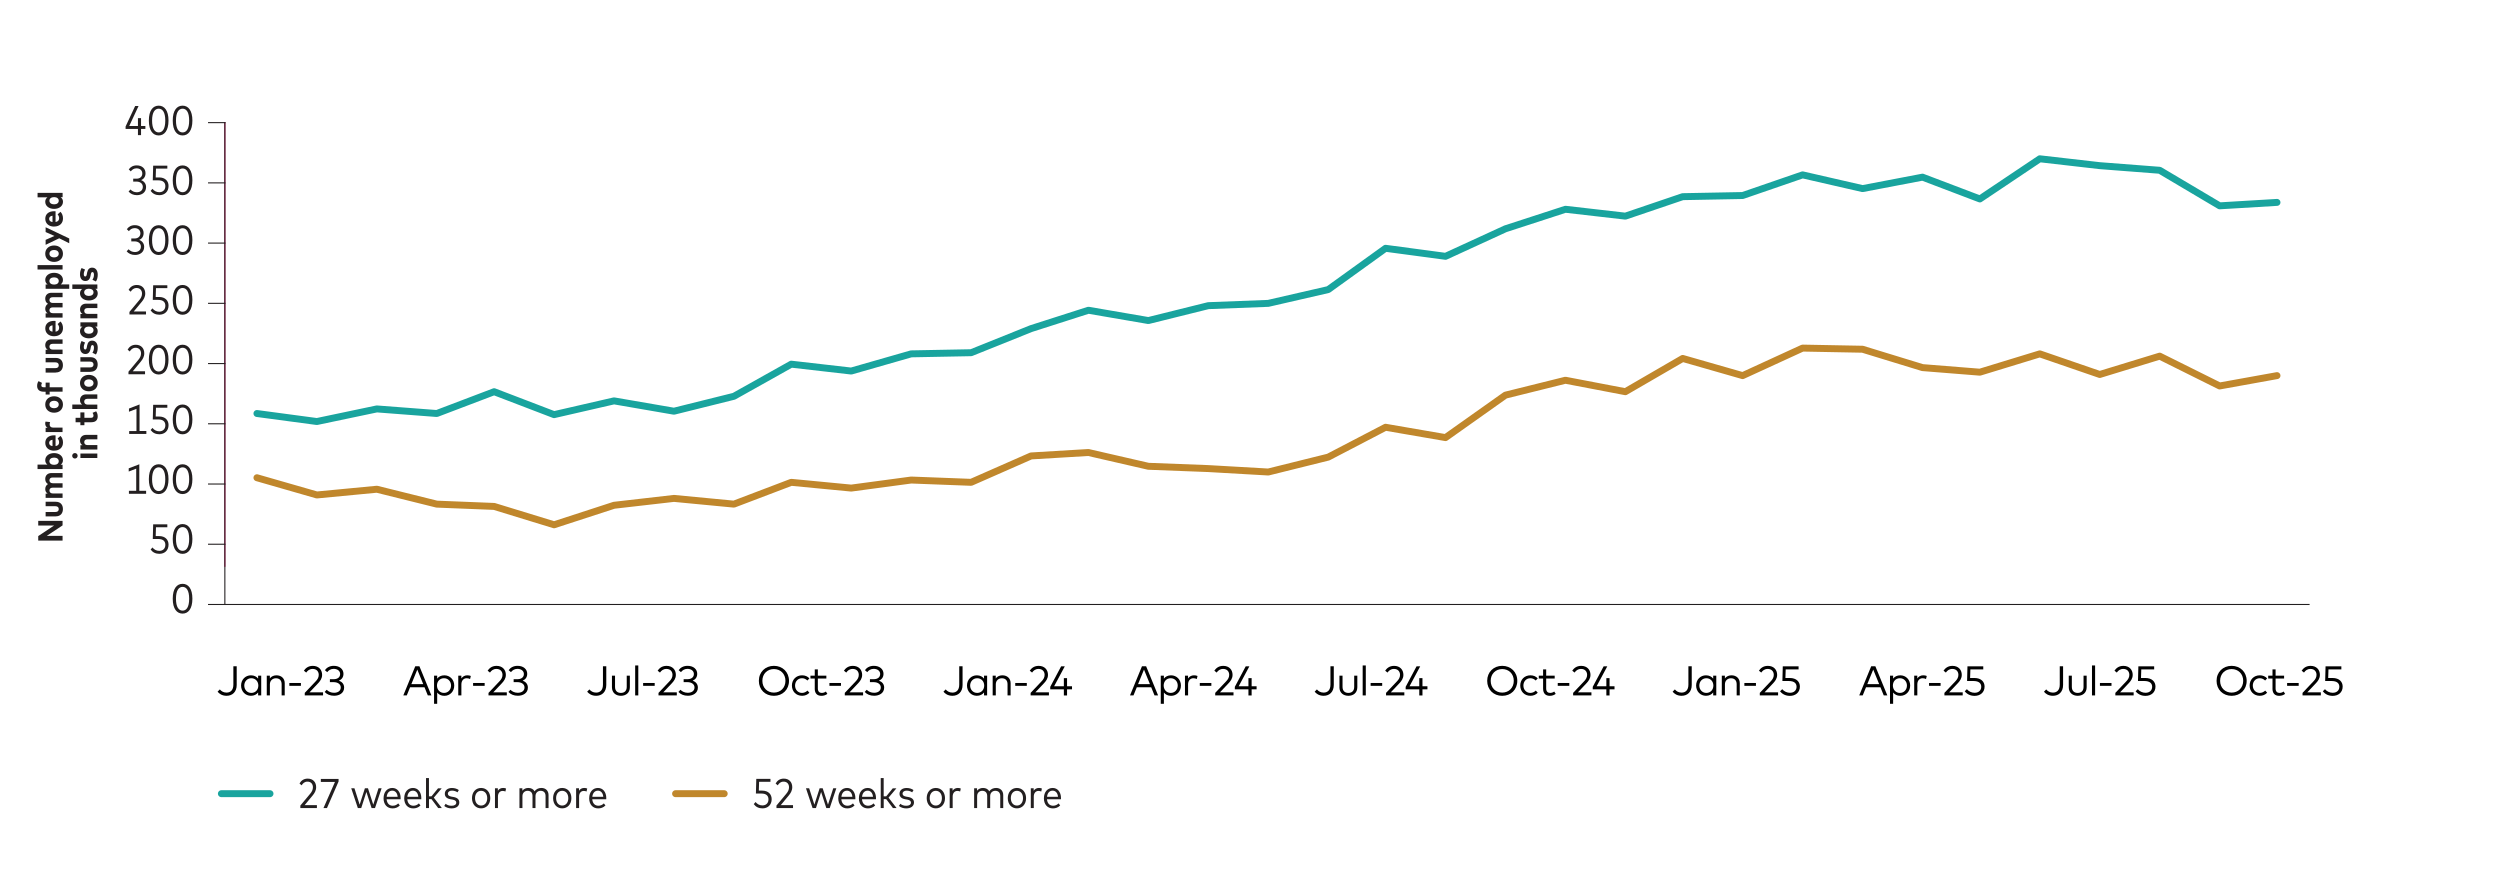 <?xml version="1.0" encoding="UTF-8"?>
<svg id="a" data-name="Layer 1" xmlns="http://www.w3.org/2000/svg" width="720" height="251.33" viewBox="0 0 720 251.33">
  <defs>
    <style>
      .b {
        stroke: #19a49e;
      }

      .b, .c {
        stroke-linecap: round;
        stroke-linejoin: round;
        stroke-width: 2px;
      }

      .b, .c, .d, .e {
        fill: none;
      }

      .f, .g {
        fill: #231f20;
      }

      .c {
        stroke: #c0872c;
      }

      .d, .e {
        stroke: #231f20;
      }

      .d, .e, .g {
        stroke-width: .31px;
      }

      .e {
        stroke-miterlimit: 10;
      }

      .g {
        stroke: #d60b5b;
      }
    </style>
  </defs>
  <g>
    <g>
      <path class="f" d="M11.01,155.7v-1.31l4.56-3.03h-4.56v-1.36h7.01v1.31l-4.55,3.02h4.55v1.36h-7.01Z"/>
      <path class="f" d="M16.06,148.73h-2.92v-1.28h2.82c.68,0,.96-.35.96-.83s-.29-.83-.96-.83h-2.82v-1.28h2.92c1.43,0,2.06.94,2.06,2.1s-.64,2.1-2.07,2.1Z"/>
      <path class="f" d="M13.14,143.39v-1.23h.6c-.5-.3-.71-.77-.71-1.31,0-.64.29-1.15.79-1.44-.56-.31-.79-.85-.79-1.46,0-1.03.69-1.71,1.75-1.71h3.24v1.28h-2.86c-.6,0-.92.31-.92.81,0,.47.32.84.93.84h2.85v1.28h-2.86c-.6,0-.92.31-.92.81,0,.47.32.85.93.85h2.85v1.28h-4.88Z"/>
      <path class="f" d="M17.44,133.85h.58v1.24h-7.21v-1.28h2.85c-.38-.28-.63-.69-.63-1.26,0-1.21,1.06-2.06,2.55-2.06s2.55.86,2.55,2.06c0,.61-.28,1.03-.69,1.31ZM16.92,132.83c0-.63-.52-1.04-1.34-1.04s-1.35.41-1.35,1.04.52,1.04,1.35,1.04,1.34-.42,1.34-1.04Z"/>
      <path class="f" d="M15.6,129.8c-1.56,0-2.56-.91-2.56-2.26s.99-2.17,2.54-2.17c.14,0,.31,0,.42.02v3.09c.71-.11,1.03-.52,1.03-1.11,0-.4-.17-.79-.44-1.09l.83-.74c.49.5.72,1.16.72,1.91,0,1.4-.98,2.33-2.53,2.33ZM15.12,126.65c-.64.09-.97.41-.97.9,0,.52.34.84.97.93v-1.83Z"/>
      <path class="f" d="M13.14,124.44v-1.23h.57c-.47-.26-.69-.68-.69-1.23,0-.22.03-.42.1-.56l1.31.14c-.08.19-.13.45-.13.69,0,.54.34.9.99.9h2.72v1.28h-4.88Z"/>
      <path class="f" d="M15.58,118.86c-1.52,0-2.55-.98-2.55-2.36s1.03-2.37,2.55-2.37,2.55.98,2.55,2.37-1.03,2.36-2.55,2.36ZM16.92,116.5c0-.62-.5-1.07-1.34-1.07s-1.34.45-1.34,1.07.51,1.06,1.34,1.06,1.34-.44,1.34-1.06Z"/>
      <path class="f" d="M14.3,112.81v.82h-1.16v-.82h-.59c-1.18,0-1.86-.62-1.86-1.65,0-.63.18-1.07.41-1.39l1,.5c-.12.21-.2.44-.2.71,0,.37.22.55.67.55h.57v-1.34h1.16v1.34h3.72v1.28h-3.72Z"/>
      <path class="f" d="M16.06,107.3h-2.92v-1.28h2.82c.68,0,.96-.34.96-.83s-.29-.83-.96-.83h-2.82v-1.28h2.92c1.43,0,2.06.94,2.06,2.1s-.64,2.1-2.07,2.1Z"/>
      <path class="f" d="M13.14,101.95v-1.23h.6c-.5-.29-.71-.77-.71-1.31,0-.99.69-1.67,1.75-1.67h3.24v1.28h-2.86c-.6,0-.92.31-.92.81s.32.85.93.85h2.85v1.28h-4.88Z"/>
      <path class="f" d="M15.6,96.84c-1.56,0-2.56-.91-2.56-2.26s.99-2.17,2.54-2.17c.14,0,.31,0,.42.03v3.09c.71-.11,1.03-.52,1.03-1.11,0-.4-.17-.79-.44-1.09l.83-.74c.49.5.72,1.16.72,1.91,0,1.4-.98,2.33-2.53,2.33ZM15.12,93.69c-.64.09-.97.41-.97.9,0,.52.34.83.97.93v-1.83Z"/>
      <path class="f" d="M13.14,91.47v-1.23h.6c-.5-.3-.71-.77-.71-1.31,0-.64.29-1.15.79-1.44-.56-.31-.79-.85-.79-1.46,0-1.03.69-1.71,1.75-1.71h3.24v1.28h-2.86c-.6,0-.92.31-.92.81,0,.47.32.84.93.84h2.85v1.28h-2.86c-.6,0-.92.31-.92.81,0,.47.32.85.93.85h2.85v1.28h-4.88Z"/>
      <path class="f" d="M13.14,83.17v-1.24h.58c-.41-.28-.69-.7-.69-1.3,0-1.21,1.07-2.06,2.55-2.06s2.55.86,2.55,2.06c0,.58-.26.99-.63,1.27h2.44v1.28h-6.8ZM16.92,80.92c0-.63-.52-1.04-1.34-1.04s-1.35.41-1.35,1.04.52,1.04,1.35,1.04,1.34-.42,1.34-1.04Z"/>
      <path class="f" d="M10.81,77.62v-1.27h7.21v1.27h-7.21Z"/>
      <path class="f" d="M15.58,75.43c-1.52,0-2.55-.98-2.55-2.36s1.03-2.37,2.55-2.37,2.55.98,2.55,2.37-1.03,2.36-2.55,2.36ZM16.92,73.07c0-.62-.5-1.07-1.34-1.07s-1.34.45-1.34,1.07.51,1.06,1.34,1.06,1.34-.44,1.34-1.06Z"/>
      <path class="f" d="M17.05,68.63l-3.91,1.88v-1.43l2.54-1.13-2.54-1.12v-1.38l6.8,3.23v1.38l-2.89-1.44Z"/>
      <path class="f" d="M15.6,65.26c-1.56,0-2.56-.91-2.56-2.26s.99-2.17,2.54-2.17c.14,0,.31,0,.42.02v3.09c.71-.11,1.03-.52,1.03-1.11,0-.4-.17-.79-.44-1.09l.83-.74c.49.5.72,1.16.72,1.91,0,1.4-.98,2.33-2.53,2.33ZM15.12,62.12c-.64.09-.97.41-.97.9,0,.52.34.84.97.93v-1.83Z"/>
      <path class="f" d="M15.58,60.16c-1.49,0-2.55-.86-2.55-2.06,0-.58.26-.99.64-1.27h-2.85v-1.28h7.21v1.24h-.58c.41.27.69.7.69,1.31,0,1.2-1.06,2.06-2.55,2.06ZM16.92,57.81c0-.62-.51-1.04-1.34-1.04s-1.35.42-1.35,1.04.53,1.04,1.35,1.04,1.34-.41,1.34-1.04Z"/>
      <path class="f" d="M21.58,132.06c-.44,0-.79-.34-.79-.79s.35-.79.79-.79.78.34.78.79-.34.79-.79.79ZM23.16,131.9v-1.28h4.87v1.28h-4.87Z"/>
      <path class="f" d="M23.16,129.45v-1.23h.6c-.5-.29-.71-.77-.71-1.31,0-.99.69-1.67,1.75-1.67h3.24v1.28h-2.86c-.6,0-.92.31-.92.81s.32.85.93.85h2.85v1.28h-4.87Z"/>
      <path class="f" d="M26.33,121.61h-2.02v.84h-1.16v-.84h-1.38v-1.28h1.38v-1.55h1.16v1.55h1.89c.54,0,.73-.28.73-.66,0-.27-.12-.55-.27-.78l1.03-.43c.26.38.45.82.45,1.46,0,1.09-.63,1.68-1.81,1.68Z"/>
      <path class="f" d="M20.82,117.79v-1.28h2.85c-.45-.29-.63-.75-.63-1.26,0-.99.69-1.67,1.75-1.67h3.24v1.28h-2.86c-.6,0-.92.3-.92.81,0,.47.32.85.93.85h2.85v1.28h-7.21Z"/>
      <path class="f" d="M25.59,112.69c-1.52,0-2.55-.98-2.55-2.36s1.03-2.37,2.55-2.37,2.55.98,2.55,2.37-1.03,2.36-2.55,2.36ZM26.93,110.33c0-.62-.5-1.07-1.34-1.07s-1.34.45-1.34,1.07.51,1.06,1.34,1.06,1.34-.44,1.34-1.06Z"/>
      <path class="f" d="M26.07,107.09h-2.92v-1.28h2.82c.68,0,.96-.34.96-.83s-.29-.83-.96-.83h-2.82v-1.28h2.92c1.43,0,2.06.94,2.06,2.1s-.64,2.1-2.07,2.1Z"/>
      <path class="f" d="M27.61,102.09l-.99-.5c.26-.38.44-.84.44-1.44,0-.51-.16-.78-.45-.78-.23,0-.38.21-.48.76l-.06.34c-.19,1.03-.71,1.48-1.48,1.48-.97,0-1.55-.74-1.55-1.91,0-.71.15-1.23.45-1.83l1,.43c-.19.37-.36.89-.36,1.35s.17.66.43.66c.28,0,.39-.28.47-.76l.06-.36c.18-.95.67-1.43,1.44-1.43.99,0,1.62.78,1.62,2.04,0,.73-.16,1.46-.54,1.97Z"/>
      <path class="f" d="M25.59,97.44c-1.48,0-2.55-.86-2.55-2.06,0-.61.29-1.03.7-1.31h-.58v-1.24h4.87v1.24h-.58c.41.27.69.7.69,1.31,0,1.2-1.06,2.06-2.55,2.06ZM26.93,95.09c0-.62-.51-1.04-1.34-1.04s-1.35.42-1.35,1.04.53,1.04,1.35,1.04,1.34-.41,1.34-1.04Z"/>
      <path class="f" d="M23.16,91.66v-1.23h.6c-.5-.29-.71-.77-.71-1.31,0-.99.69-1.67,1.75-1.67h3.24v1.28h-2.86c-.6,0-.92.31-.92.81s.32.85.93.85h2.85v1.28h-4.87Z"/>
      <path class="f" d="M25.59,86.54c-1.49,0-2.55-.86-2.55-2.06,0-.58.25-.99.64-1.27h-2.85v-1.28h7.21v1.24h-.58c.41.27.69.7.69,1.31,0,1.2-1.06,2.06-2.55,2.06ZM26.93,84.19c0-.62-.51-1.04-1.34-1.04s-1.35.42-1.35,1.04.53,1.04,1.35,1.04,1.34-.41,1.34-1.04Z"/>
      <path class="f" d="M27.61,81.07l-.99-.5c.26-.38.44-.84.44-1.44,0-.51-.16-.78-.45-.78-.23,0-.38.21-.48.76l-.06.34c-.19,1.03-.71,1.48-1.48,1.48-.97,0-1.55-.74-1.55-1.91,0-.71.15-1.23.45-1.83l1,.43c-.19.37-.36.89-.36,1.35s.17.66.43.66c.28,0,.39-.28.47-.76l.06-.36c.18-.95.67-1.43,1.44-1.43.99,0,1.62.78,1.62,2.04,0,.73-.16,1.46-.54,1.97Z"/>
    </g>
    <g>
      <g>
        <path class="f" d="M43.37,158.28l.54-.61c.46.61,1.16.98,1.96.98,1.1,0,1.75-.72,1.75-1.73s-.6-1.69-2.04-1.69h-1.58l.11-4.22h4.08v.84h-3.27l-.08,2.54h.98c1.77,0,2.72,1.06,2.72,2.47,0,1.66-1.13,2.64-2.65,2.64-1.07,0-1.92-.42-2.51-1.23Z"/>
        <path class="f" d="M49.75,155.22c0-2.97,1.21-4.29,2.84-4.29s2.82,1.39,2.82,4.29-1.2,4.29-2.82,4.29-2.84-1.32-2.84-4.29ZM52.59,158.64c1.08,0,1.89-.99,1.89-3.42s-.81-3.42-1.89-3.42-1.91.99-1.91,3.42.82,3.42,1.91,3.42Z"/>
      </g>
      <path class="f" d="M49.75,172.43c0-2.97,1.21-4.29,2.84-4.29s2.82,1.38,2.82,4.29-1.2,4.29-2.82,4.29-2.84-1.32-2.84-4.29ZM52.59,175.86c1.08,0,1.89-.99,1.89-3.42s-.81-3.42-1.89-3.42-1.91.99-1.91,3.42.82,3.42,1.91,3.42Z"/>
      <g>
        <path class="f" d="M37.13,141.36h2.1v-6.39l-2.16.83v-.92l3.05-1.17v7.65h1.96v.85h-4.95v-.85Z"/>
        <path class="f" d="M42.87,138c0-2.97,1.21-4.29,2.84-4.29s2.82,1.38,2.82,4.29-1.2,4.29-2.82,4.29-2.84-1.32-2.84-4.29ZM45.71,141.43c1.08,0,1.89-.99,1.89-3.42s-.81-3.42-1.89-3.42-1.91.99-1.91,3.42.82,3.42,1.91,3.42Z"/>
        <path class="f" d="M49.75,138c0-2.97,1.21-4.29,2.84-4.29s2.82,1.38,2.82,4.29-1.2,4.29-2.82,4.29-2.84-1.32-2.84-4.29ZM52.59,141.43c1.08,0,1.89-.99,1.89-3.42s-.81-3.42-1.89-3.42-1.91.99-1.91,3.42.82,3.42,1.91,3.42Z"/>
      </g>
      <g>
        <path class="f" d="M37.2,124.14h2.1v-6.39l-2.16.83v-.92l3.05-1.18v7.65h1.96v.85h-4.95v-.85Z"/>
        <path class="f" d="M43.37,123.85l.54-.61c.46.61,1.16.98,1.96.98,1.1,0,1.75-.72,1.75-1.73s-.6-1.69-2.04-1.69h-1.58l.11-4.22h4.08v.84h-3.27l-.08,2.54h.98c1.77,0,2.72,1.06,2.72,2.47,0,1.66-1.13,2.64-2.65,2.64-1.07,0-1.92-.42-2.51-1.23Z"/>
        <path class="f" d="M49.75,120.79c0-2.97,1.21-4.29,2.84-4.29s2.82,1.39,2.82,4.29-1.2,4.29-2.82,4.29-2.84-1.32-2.84-4.29ZM52.59,124.21c1.08,0,1.89-.99,1.89-3.42s-.81-3.42-1.89-3.42-1.91.99-1.91,3.42.82,3.42,1.91,3.42Z"/>
      </g>
      <g>
        <path class="f" d="M36.99,107.06l2.86-3.43c.45-.54.77-1.13.77-1.85,0-.92-.55-1.62-1.56-1.62-.86,0-1.34.49-1.69,1.07l-.61-.53c.39-.7,1.09-1.41,2.36-1.41,1.55,0,2.43,1.05,2.43,2.46,0,1-.47,1.75-1.01,2.4l-2.31,2.78h3.54v.85h-4.77v-.71Z"/>
        <path class="f" d="M42.87,103.57c0-2.97,1.21-4.29,2.84-4.29s2.82,1.39,2.82,4.29-1.2,4.29-2.82,4.29-2.84-1.32-2.84-4.29ZM45.71,107c1.08,0,1.89-.99,1.89-3.42s-.81-3.42-1.89-3.42-1.91.99-1.91,3.42.82,3.42,1.91,3.42Z"/>
        <path class="f" d="M49.75,103.57c0-2.97,1.21-4.29,2.84-4.29s2.82,1.39,2.82,4.29-1.2,4.29-2.82,4.29-2.84-1.32-2.84-4.29ZM52.59,107c1.08,0,1.89-.99,1.89-3.42s-.81-3.42-1.89-3.42-1.91.99-1.91,3.42.82,3.42,1.91,3.42Z"/>
      </g>
      <g>
        <path class="f" d="M37.27,89.84l2.86-3.43c.45-.54.77-1.13.77-1.85,0-.92-.55-1.62-1.56-1.62-.86,0-1.34.49-1.69,1.07l-.61-.53c.39-.7,1.09-1.41,2.36-1.41,1.55,0,2.43,1.05,2.43,2.46,0,1-.47,1.74-1.01,2.4l-2.31,2.78h3.54v.85h-4.77v-.71Z"/>
        <path class="f" d="M43.37,89.42l.54-.61c.46.61,1.16.98,1.96.98,1.1,0,1.75-.72,1.75-1.73s-.6-1.69-2.04-1.69h-1.58l.11-4.22h4.08v.84h-3.27l-.08,2.54h.98c1.77,0,2.72,1.06,2.72,2.47,0,1.66-1.13,2.64-2.65,2.64-1.07,0-1.92-.42-2.51-1.23Z"/>
        <path class="f" d="M49.75,86.36c0-2.97,1.21-4.29,2.84-4.29s2.82,1.38,2.82,4.29-1.2,4.29-2.82,4.29-2.84-1.32-2.84-4.29ZM52.59,89.78c1.08,0,1.89-.99,1.89-3.42s-.81-3.42-1.89-3.42-1.91.99-1.91,3.42.82,3.42,1.91,3.42Z"/>
      </g>
      <g>
        <path class="f" d="M36.47,72.39l.56-.6c.46.5,1.08.8,1.82.8.95,0,1.73-.52,1.73-1.56,0-.95-.8-1.51-1.79-1.51h-.98v-.84h.98c.92,0,1.64-.53,1.64-1.5,0-.9-.68-1.48-1.65-1.48-.76,0-1.31.39-1.66.88l-.59-.57c.47-.68,1.22-1.16,2.31-1.16,1.5,0,2.52.92,2.52,2.27,0,.99-.52,1.67-1.27,1.98.83.3,1.43,1.01,1.43,1.99,0,1.56-1.24,2.34-2.63,2.34-1.06,0-1.86-.4-2.42-1.05Z"/>
        <path class="f" d="M42.87,69.15c0-2.97,1.21-4.29,2.84-4.29s2.82,1.39,2.82,4.29-1.2,4.29-2.82,4.29-2.84-1.32-2.84-4.29ZM45.71,72.57c1.08,0,1.89-.99,1.89-3.42s-.81-3.42-1.89-3.42-1.91.99-1.91,3.42.82,3.42,1.91,3.42Z"/>
        <path class="f" d="M49.75,69.15c0-2.97,1.21-4.29,2.84-4.29s2.82,1.39,2.82,4.29-1.2,4.29-2.82,4.29-2.84-1.32-2.84-4.29ZM52.59,72.57c1.08,0,1.89-.99,1.89-3.42s-.81-3.42-1.89-3.42-1.91.99-1.91,3.42.82,3.42,1.91,3.42Z"/>
      </g>
      <g>
        <path class="f" d="M37.02,55.17l.56-.6c.46.5,1.09.8,1.82.8.95,0,1.73-.52,1.73-1.56,0-.95-.8-1.51-1.79-1.51h-.98v-.84h.98c.92,0,1.64-.53,1.64-1.5,0-.9-.68-1.48-1.65-1.48-.76,0-1.31.39-1.66.88l-.59-.57c.47-.68,1.22-1.16,2.31-1.16,1.5,0,2.52.92,2.52,2.27,0,.99-.52,1.67-1.27,1.98.83.3,1.43,1.01,1.43,1.99,0,1.56-1.24,2.34-2.63,2.34-1.06,0-1.86-.4-2.42-1.05Z"/>
        <path class="f" d="M43.37,54.99l.54-.61c.46.61,1.16.98,1.96.98,1.1,0,1.75-.72,1.75-1.73s-.6-1.69-2.04-1.69h-1.58l.11-4.22h4.08v.84h-3.27l-.08,2.54h.98c1.77,0,2.72,1.06,2.72,2.47,0,1.66-1.13,2.64-2.65,2.64-1.07,0-1.92-.43-2.51-1.23Z"/>
        <path class="f" d="M49.75,51.93c0-2.97,1.21-4.29,2.84-4.29s2.82,1.38,2.82,4.29-1.2,4.29-2.82,4.29-2.84-1.32-2.84-4.29ZM52.59,55.36c1.08,0,1.89-.99,1.89-3.42s-.81-3.42-1.89-3.42-1.91.99-1.91,3.42.82,3.42,1.91,3.42Z"/>
      </g>
      <g>
        <path class="f" d="M39.72,37.13h-3.55v-.7l2.76-5.91h.98l-2.69,5.77h2.51v-2.26h.89v2.26h1.25v.84h-1.25v1.79h-.89v-1.79Z"/>
        <path class="f" d="M42.87,34.72c0-2.97,1.21-4.29,2.84-4.29s2.82,1.38,2.82,4.29-1.2,4.29-2.82,4.29-2.84-1.32-2.84-4.29ZM45.71,38.14c1.08,0,1.89-.99,1.89-3.42s-.81-3.42-1.89-3.42-1.91.99-1.91,3.42.82,3.42,1.91,3.42Z"/>
        <path class="f" d="M49.75,34.72c0-2.97,1.21-4.29,2.84-4.29s2.82,1.38,2.82,4.29-1.2,4.29-2.82,4.29-2.84-1.32-2.84-4.29ZM52.59,38.14c1.08,0,1.89-.99,1.89-3.42s-.81-3.42-1.89-3.42-1.91.99-1.91,3.42.82,3.42,1.91,3.42Z"/>
      </g>
    </g>
    <line class="e" x1="64.76" y1="174.09" x2="665.16" y2="174.09"/>
    <line class="g" x1="64.76" y1="163.25" x2="64.76" y2="35.15"/>
    <line class="d" x1="64.76" y1="35.15" x2="64.76" y2="174.09"/>
    <line class="d" x1="59.91" y1="35.32" x2="64.92" y2="35.32"/>
    <line class="d" x1="59.91" y1="156.74" x2="64.92" y2="156.74"/>
    <line class="d" x1="59.91" y1="139.4" x2="64.92" y2="139.4"/>
    <line class="d" x1="59.91" y1="122.05" x2="64.92" y2="122.05"/>
    <line class="d" x1="59.91" y1="104.71" x2="64.92" y2="104.71"/>
    <line class="d" x1="59.91" y1="87.36" x2="64.92" y2="87.36"/>
    <line class="d" x1="59.91" y1="70.01" x2="64.92" y2="70.01"/>
    <line class="d" x1="59.91" y1="52.67" x2="64.92" y2="52.67"/>
    <line class="d" x1="59.91" y1="174.09" x2="64.92" y2="174.09"/>
    <g>
      <g>
        <path class="f" d="M86.49,232.01l2.86-3.43c.45-.54.77-1.13.77-1.85,0-.92-.55-1.62-1.56-1.62-.86,0-1.34.49-1.69,1.07l-.61-.53c.39-.7,1.09-1.41,2.36-1.41,1.55,0,2.43,1.05,2.43,2.46,0,1-.47,1.75-1.01,2.4l-2.31,2.78h3.54v.85h-4.77v-.71Z"/>
        <path class="f" d="M96.48,225.19h-4.08v-.86h5.11v.73l-3.34,7.66h-1.01l3.32-7.54Z"/>
        <path class="f" d="M101.17,227.03h.91l1.5,4.71,1.51-4.71h.89l1.52,4.72,1.51-4.72h.89l-1.9,5.7h-.98l-1.5-4.65-1.49,4.65h-.97l-1.9-5.7Z"/>
        <path class="f" d="M110.47,229.88c0-1.79,1.04-2.95,2.52-2.95,1.4,0,2.4,1.15,2.4,2.94,0,.11,0,.22-.02.32h-4.02c.1,1.23.81,1.86,1.76,1.86.65,0,1.17-.26,1.58-.67l.46.59c-.62.63-1.34.85-2.1.85-1.55,0-2.59-1.13-2.59-2.94ZM114.52,229.47c-.08-1.07-.68-1.76-1.54-1.76-.91,0-1.5.67-1.61,1.76h3.15Z"/>
        <path class="f" d="M116.42,229.88c0-1.79,1.04-2.95,2.52-2.95,1.4,0,2.4,1.15,2.4,2.94,0,.11,0,.22-.02.32h-4.02c.1,1.23.81,1.86,1.76,1.86.65,0,1.17-.26,1.58-.67l.46.59c-.62.63-1.34.85-2.1.85-1.55,0-2.59-1.13-2.59-2.94ZM120.47,229.47c-.08-1.07-.68-1.76-1.54-1.76-.91,0-1.5.67-1.61,1.76h3.15Z"/>
        <path class="f" d="M122.68,224.09h.86v5.25h.73l1.89-2.31h1.05l-2.27,2.69,2.31,3h-1.05l-1.94-2.58h-.71v2.58h-.86v-8.63Z"/>
        <path class="f" d="M127.94,232.13l.41-.64c.38.32.91.57,1.69.57.82,0,1.37-.32,1.37-.91,0-.44-.34-.73-1.09-.87l-.59-.1c-1.13-.2-1.62-.78-1.62-1.58,0-1.03.83-1.66,2.05-1.66.79,0,1.49.23,1.98.6l-.38.65c-.35-.25-.95-.49-1.58-.49-.71,0-1.19.34-1.19.88,0,.47.35.73,1.07.86l.58.1c1.06.19,1.64.71,1.64,1.57,0,1.06-.89,1.71-2.23,1.71-.76,0-1.53-.22-2.1-.69Z"/>
        <path class="f" d="M135.93,229.87c0-1.75,1.09-2.94,2.63-2.94s2.64,1.19,2.64,2.94-1.1,2.94-2.64,2.94-2.63-1.19-2.63-2.94ZM138.56,232c1.03,0,1.76-.83,1.76-2.13s-.74-2.12-1.76-2.12-1.75.83-1.75,2.12.73,2.13,1.75,2.13Z"/>
        <path class="f" d="M142.55,227.03h.83v.71c.34-.53.86-.81,1.52-.81.33,0,.61.05.85.17l-.19.86c-.22-.11-.53-.17-.81-.17-.8,0-1.34.64-1.34,1.6v3.33h-.86v-5.7Z"/>
        <path class="f" d="M149.6,227.03h.84v.7c.42-.56,1.07-.8,1.74-.8.82,0,1.45.36,1.79.98.43-.68,1.18-.98,1.96-.98,1.23,0,2.05.8,2.05,2.07v3.72h-.86v-3.48c0-.94-.53-1.49-1.42-1.49-.83,0-1.48.59-1.48,1.52v3.45h-.86v-3.48c0-.94-.53-1.49-1.42-1.49-.83,0-1.48.6-1.48,1.53v3.44h-.86v-5.7Z"/>
        <path class="f" d="M159.29,229.87c0-1.75,1.09-2.94,2.63-2.94s2.64,1.19,2.64,2.94-1.1,2.94-2.64,2.94-2.63-1.19-2.63-2.94ZM161.91,232c1.03,0,1.76-.83,1.76-2.13s-.74-2.12-1.76-2.12-1.75.83-1.75,2.12.73,2.13,1.75,2.13Z"/>
        <path class="f" d="M165.92,227.03h.83v.71c.34-.53.86-.81,1.52-.81.33,0,.61.05.85.17l-.19.86c-.22-.11-.53-.17-.81-.17-.8,0-1.34.64-1.34,1.6v3.33h-.86v-5.7Z"/>
        <path class="f" d="M169.69,229.88c0-1.79,1.04-2.95,2.52-2.95,1.4,0,2.4,1.15,2.4,2.94,0,.11,0,.22-.02.32h-4.02c.1,1.23.81,1.86,1.76,1.86.65,0,1.17-.26,1.58-.67l.46.59c-.62.63-1.34.85-2.1.85-1.55,0-2.59-1.13-2.59-2.94ZM173.74,229.47c-.08-1.07-.68-1.76-1.54-1.76-.91,0-1.5.67-1.61,1.76h3.15Z"/>
      </g>
      <line class="b" x1="77.76" y1="228.58" x2="63.76" y2="228.58"/>
    </g>
    <g>
      <g>
        <path class="f" d="M217.07,231.59l.54-.61c.46.61,1.16.98,1.96.98,1.1,0,1.75-.72,1.75-1.73s-.6-1.69-2.04-1.69h-1.58l.11-4.22h4.08v.84h-3.27l-.08,2.54h.98c1.77,0,2.72,1.06,2.72,2.47,0,1.66-1.13,2.64-2.65,2.64-1.07,0-1.92-.42-2.51-1.23Z"/>
        <path class="f" d="M223.61,232.01l2.86-3.43c.45-.54.77-1.13.77-1.85,0-.92-.55-1.62-1.56-1.62-.86,0-1.34.49-1.69,1.07l-.61-.53c.39-.7,1.09-1.41,2.36-1.41,1.55,0,2.43,1.05,2.43,2.46,0,1-.47,1.75-1.01,2.4l-2.31,2.78h3.54v.85h-4.77v-.71Z"/>
        <path class="f" d="M232.13,227.03h.91l1.5,4.71,1.51-4.71h.89l1.52,4.72,1.51-4.72h.89l-1.9,5.7h-.98l-1.5-4.65-1.49,4.65h-.97l-1.9-5.7Z"/>
        <path class="f" d="M241.43,229.88c0-1.79,1.04-2.95,2.52-2.95,1.4,0,2.4,1.15,2.4,2.94,0,.11,0,.22-.02.32h-4.02c.1,1.23.81,1.86,1.76,1.86.65,0,1.17-.26,1.58-.67l.46.59c-.62.63-1.34.85-2.1.85-1.55,0-2.59-1.13-2.59-2.94ZM245.48,229.47c-.08-1.07-.68-1.76-1.54-1.76-.91,0-1.5.67-1.61,1.76h3.15Z"/>
        <path class="f" d="M247.37,229.88c0-1.79,1.04-2.95,2.52-2.95,1.4,0,2.4,1.15,2.4,2.94,0,.11,0,.22-.02.32h-4.02c.1,1.23.81,1.86,1.76,1.86.65,0,1.17-.26,1.58-.67l.46.59c-.62.63-1.34.85-2.1.85-1.55,0-2.59-1.13-2.59-2.94ZM251.42,229.47c-.08-1.07-.68-1.76-1.54-1.76-.91,0-1.5.67-1.61,1.76h3.15Z"/>
        <path class="f" d="M253.64,224.09h.86v5.25h.73l1.89-2.31h1.05l-2.27,2.69,2.31,3h-1.05l-1.94-2.58h-.71v2.58h-.86v-8.63Z"/>
        <path class="f" d="M258.89,232.13l.41-.64c.38.32.91.57,1.69.57.82,0,1.37-.32,1.37-.91,0-.44-.34-.73-1.09-.87l-.59-.1c-1.13-.2-1.62-.78-1.62-1.58,0-1.03.83-1.66,2.05-1.66.79,0,1.49.23,1.98.6l-.38.65c-.35-.25-.95-.49-1.58-.49-.71,0-1.19.34-1.19.88,0,.47.35.73,1.07.86l.58.1c1.06.19,1.64.71,1.64,1.57,0,1.06-.89,1.71-2.23,1.71-.76,0-1.53-.22-2.1-.69Z"/>
        <path class="f" d="M266.89,229.87c0-1.75,1.09-2.94,2.63-2.94s2.64,1.19,2.64,2.94-1.1,2.94-2.64,2.94-2.63-1.19-2.63-2.94ZM269.51,232c1.03,0,1.76-.83,1.76-2.13s-.74-2.12-1.76-2.12-1.75.83-1.75,2.12.73,2.13,1.75,2.13Z"/>
        <path class="f" d="M273.51,227.03h.83v.71c.34-.53.86-.81,1.52-.81.33,0,.61.05.85.17l-.19.86c-.22-.11-.53-.17-.81-.17-.8,0-1.34.64-1.34,1.6v3.33h-.86v-5.7Z"/>
        <path class="f" d="M280.55,227.03h.84v.7c.42-.56,1.07-.8,1.74-.8.82,0,1.45.36,1.79.98.43-.68,1.18-.98,1.96-.98,1.23,0,2.05.8,2.05,2.07v3.72h-.86v-3.48c0-.94-.53-1.49-1.42-1.49-.83,0-1.48.59-1.48,1.52v3.45h-.86v-3.48c0-.94-.53-1.49-1.42-1.49-.83,0-1.48.6-1.48,1.53v3.44h-.86v-5.7Z"/>
        <path class="f" d="M290.24,229.87c0-1.75,1.09-2.94,2.63-2.94s2.64,1.19,2.64,2.94-1.1,2.94-2.64,2.94-2.63-1.19-2.63-2.94ZM292.87,232c1.03,0,1.76-.83,1.76-2.13s-.74-2.12-1.76-2.12-1.75.83-1.75,2.12.73,2.13,1.75,2.13Z"/>
        <path class="f" d="M296.87,227.03h.83v.71c.34-.53.86-.81,1.52-.81.33,0,.61.05.85.17l-.19.86c-.22-.11-.53-.17-.81-.17-.8,0-1.34.64-1.34,1.6v3.33h-.86v-5.7Z"/>
        <path class="f" d="M300.65,229.88c0-1.79,1.04-2.95,2.52-2.95,1.4,0,2.4,1.15,2.4,2.94,0,.11,0,.22-.02.32h-4.02c.1,1.23.81,1.86,1.76,1.86.65,0,1.17-.26,1.58-.67l.46.59c-.62.63-1.34.85-2.1.85-1.55,0-2.59-1.13-2.59-2.94ZM304.7,229.47c-.08-1.07-.68-1.76-1.54-1.76-.91,0-1.5.67-1.61,1.76h3.15Z"/>
      </g>
      <line class="c" x1="208.57" y1="228.58" x2="194.57" y2="228.58"/>
    </g>
  </g>
  <polyline class="b" points="74 119.09 91.26 121.4 108.53 117.77 125.79 119.09 142.31 112.81 159.57 119.42 176.84 115.45 194.1 118.43 211.37 114.13 227.88 104.88 245.15 106.86 262.42 101.91 279.68 101.58 296.95 94.64 313.46 89.35 330.73 92.32 347.99 88.03 365.26 87.37 382.53 83.4 399.04 71.51 416.31 73.82 433.57 65.89 450.84 60.27 468.1 62.25 484.62 56.64 501.88 56.31 519.15 50.36 536.41 54.32 553.68 51.02 570.2 57.3 587.46 45.73 604.73 47.71 621.99 49.04 639.26 59.28 655.77 58.29"/>
  <polyline class="c" points="74 137.59 91.26 142.55 108.53 140.9 125.79 145.19 142.31 145.85 159.57 151.14 176.84 145.52 194.1 143.54 211.37 145.19 227.88 138.91 245.15 140.57 262.42 138.25 279.68 138.91 296.95 131.31 313.46 130.32 330.73 134.29 347.99 134.95 365.26 135.94 382.53 131.65 399.04 123.05 416.31 126.03 433.57 113.8 450.84 109.51 468.1 112.81 484.62 103.23 501.88 108.18 519.15 100.25 536.41 100.58 553.68 105.87 570.2 107.19 587.46 101.91 604.73 107.85 621.99 102.57 639.26 111.16 655.77 108.18"/>
  <g>
    <path d="M62.66,199.21l.65-.66c.4.5,1.03.92,1.94.92,1.18,0,1.96-.77,1.96-2.28v-5.31h.96v5.4c0,2-1.25,3.11-2.91,3.11-1.34,0-2.13-.62-2.59-1.18Z"/>
    <path d="M69.43,197.44c0-1.7,1.24-2.95,2.84-2.95.94,0,1.62.38,2.07.96v-.85h.89v5.68h-.89v-.85c-.45.58-1.14.96-2.07.96-1.6,0-2.84-1.25-2.84-2.96ZM74.4,197.44c0-1.2-.84-2.11-2.02-2.11s-2.03.94-2.03,2.11.83,2.12,2.03,2.12,2.02-.91,2.02-2.12Z"/>
    <path d="M76.83,200.28v-5.68h.89v.81c.46-.68,1.22-.92,1.91-.92,1.4,0,2.37.9,2.37,2.27v3.52h-.89v-3.23c0-1.08-.6-1.71-1.64-1.71-.95,0-1.74.66-1.74,1.74v3.2h-.9Z"/>
    <path d="M83.33,197.52v-.82h3.33v.82h-3.33Z"/>
    <path d="M87.77,200.28v-.73l3.17-3.35c.52-.54.86-1.12.86-1.84,0-.96-.62-1.71-1.74-1.71-.95,0-1.48.5-1.87,1.05l-.67-.54c.4-.59,1.13-1.39,2.57-1.39,1.7,0,2.68,1.12,2.68,2.6,0,1.04-.58,1.79-1.13,2.38l-2.51,2.65h3.91v.88h-5.28Z"/>
    <path d="M93.5,199.28l.59-.62c.52.54,1.28.86,2.11.86,1.04,0,1.94-.49,1.94-1.54,0-.97-.91-1.52-2.03-1.52h-1.1v-.85h1.1c1.03,0,1.85-.5,1.85-1.5,0-.91-.81-1.48-1.87-1.48-.84,0-1.48.44-1.85.95l-.67-.57c.49-.71,1.36-1.25,2.57-1.25,1.65,0,2.78.94,2.78,2.3,0,.99-.52,1.63-1.31,1.97.89.32,1.5,1,1.5,1.99,0,1.6-1.4,2.36-2.88,2.36-1.17,0-2.11-.41-2.72-1.1Z"/>
  </g>
  <g>
    <path d="M116.15,200.28l3.45-8.4h1.19l3.45,8.4h-1.03l-.95-2.34h-4.16l-.95,2.34h-1ZM118.47,197.03h3.42l-1.71-4.19-1.71,4.19Z"/>
    <path d="M125.01,202.68v-8.08h.9v.84c.45-.58,1.13-.95,2.07-.95,1.6,0,2.84,1.25,2.84,2.95s-1.24,2.96-2.84,2.96c-.94,0-1.62-.38-2.07-.95v3.24h-.9ZM129.9,197.44c0-1.17-.82-2.11-2.03-2.11s-2.02.91-2.02,2.11.83,2.12,2.02,2.12,2.03-.94,2.03-2.12Z"/>
    <path d="M131.98,200.28v-5.68h.89v.8c.39-.58.99-.91,1.69-.91.41,0,.74.05,1.04.19l-.22.88c-.28-.15-.65-.23-.98-.23-.89,0-1.52.7-1.52,1.77v3.18h-.89Z"/>
    <path d="M136.25,197.52v-.82h3.33v.82h-3.33Z"/>
    <path d="M140.69,200.28v-.73l3.17-3.35c.52-.54.86-1.12.86-1.84,0-.96-.62-1.71-1.74-1.71-.95,0-1.48.5-1.87,1.05l-.67-.54c.4-.59,1.13-1.39,2.57-1.39,1.7,0,2.68,1.12,2.68,2.6,0,1.04-.58,1.79-1.13,2.38l-2.51,2.65h3.91v.88h-5.28Z"/>
    <path d="M146.42,199.28l.59-.62c.52.54,1.28.86,2.11.86,1.04,0,1.94-.49,1.94-1.54,0-.97-.91-1.52-2.03-1.52h-1.1v-.85h1.1c1.03,0,1.85-.5,1.85-1.5,0-.91-.81-1.48-1.87-1.48-.84,0-1.48.44-1.85.95l-.67-.57c.49-.71,1.35-1.25,2.57-1.25,1.65,0,2.78.94,2.78,2.3,0,.99-.52,1.63-1.31,1.97.89.32,1.5,1,1.5,1.99,0,1.6-1.4,2.36-2.88,2.36-1.17,0-2.11-.41-2.72-1.1Z"/>
  </g>
  <g>
    <path d="M169.1,199.21l.65-.66c.4.5,1.03.92,1.94.92,1.18,0,1.96-.77,1.96-2.28v-5.31h.96v5.4c0,2-1.25,3.11-2.91,3.11-1.34,0-2.13-.62-2.59-1.18Z"/>
    <path d="M176.24,197.91v-3.31h.89v3.23c0,1.18.71,1.73,1.69,1.73s1.68-.55,1.68-1.73v-3.23h.9v3.31c0,1.69-1.21,2.48-2.58,2.48s-2.58-.8-2.58-2.48Z"/>
    <path d="M182.93,200.28v-8.63h.9v8.63h-.9Z"/>
    <path d="M185.22,197.52v-.82h3.33v.82h-3.33Z"/>
    <path d="M189.65,200.28v-.73l3.17-3.35c.52-.54.86-1.12.86-1.84,0-.96-.62-1.71-1.74-1.71-.95,0-1.48.5-1.87,1.05l-.67-.54c.4-.59,1.13-1.39,2.57-1.39,1.7,0,2.68,1.12,2.68,2.6,0,1.04-.58,1.79-1.13,2.38l-2.51,2.65h3.91v.88h-5.28Z"/>
    <path d="M195.38,199.28l.59-.62c.52.54,1.28.86,2.11.86,1.04,0,1.94-.49,1.94-1.54,0-.97-.91-1.52-2.03-1.52h-1.1v-.85h1.1c1.03,0,1.85-.5,1.85-1.5,0-.91-.81-1.48-1.87-1.48-.84,0-1.48.44-1.85.95l-.67-.57c.49-.71,1.36-1.25,2.57-1.25,1.65,0,2.78.94,2.78,2.3,0,.99-.52,1.63-1.31,1.97.89.32,1.5,1,1.5,1.99,0,1.6-1.4,2.36-2.88,2.36-1.17,0-2.11-.41-2.72-1.1Z"/>
  </g>
  <g>
    <path d="M218.55,196.08c0-2.52,1.84-4.32,4.34-4.32s4.34,1.8,4.34,4.32-1.83,4.32-4.34,4.32-4.34-1.8-4.34-4.32ZM226.21,196.08c0-2.02-1.44-3.39-3.33-3.39s-3.32,1.37-3.32,3.39,1.44,3.39,3.32,3.39,3.33-1.37,3.33-3.39Z"/>
    <path d="M228.07,197.44c0-1.68,1.19-2.95,2.94-2.95.84,0,1.6.31,2.1.89l-.58.61c-.43-.41-.94-.66-1.55-.66-1.14,0-2,.89-2,2.11s.86,2.12,2,2.12c.62,0,1.17-.28,1.57-.67l.56.61c-.52.58-1.27.89-2.1.89-1.75,0-2.94-1.27-2.94-2.96Z"/>
    <path d="M234.65,198.29v-2.88h-1.24v-.81h1.24v-1.81h.89v1.81h2.45v.81h-2.45v2.87c0,.89.47,1.28,1.13,1.28.44,0,.86-.16,1.19-.4l.42.68c-.43.32-.99.56-1.69.56-1.22,0-1.95-.67-1.95-2.1Z"/>
    <path d="M238.87,197.52v-.82h3.33v.82h-3.33Z"/>
    <path d="M243.3,200.28v-.73l3.17-3.35c.52-.54.86-1.12.86-1.84,0-.96-.62-1.71-1.74-1.71-.95,0-1.48.5-1.87,1.05l-.67-.54c.4-.59,1.13-1.39,2.57-1.39,1.7,0,2.68,1.12,2.68,2.6,0,1.04-.58,1.79-1.13,2.38l-2.51,2.65h3.91v.88h-5.28Z"/>
    <path d="M249.03,199.28l.59-.62c.52.54,1.28.86,2.11.86,1.04,0,1.94-.49,1.94-1.54,0-.97-.91-1.52-2.03-1.52h-1.1v-.85h1.1c1.03,0,1.85-.5,1.85-1.5,0-.91-.81-1.48-1.87-1.48-.84,0-1.48.44-1.85.95l-.67-.57c.49-.71,1.35-1.25,2.57-1.25,1.65,0,2.78.94,2.78,2.3,0,.99-.52,1.63-1.31,1.97.89.32,1.5,1,1.5,1.99,0,1.6-1.4,2.36-2.88,2.36-1.17,0-2.11-.41-2.72-1.1Z"/>
  </g>
  <g>
    <path d="M271.71,199.21l.65-.66c.4.5,1.03.92,1.94.92,1.18,0,1.96-.77,1.96-2.28v-5.31h.96v5.4c0,2-1.25,3.11-2.91,3.11-1.34,0-2.13-.62-2.59-1.18Z"/>
    <path d="M278.49,197.44c0-1.7,1.24-2.95,2.84-2.95.94,0,1.62.38,2.07.96v-.85h.89v5.68h-.89v-.85c-.45.58-1.14.96-2.07.96-1.6,0-2.84-1.25-2.84-2.96ZM283.45,197.44c0-1.2-.84-2.11-2.02-2.11s-2.03.94-2.03,2.11.83,2.12,2.03,2.12,2.02-.91,2.02-2.12Z"/>
    <path d="M285.89,200.28v-5.68h.89v.81c.46-.68,1.22-.92,1.91-.92,1.4,0,2.37.9,2.37,2.27v3.52h-.89v-3.23c0-1.08-.6-1.71-1.64-1.71-.95,0-1.74.66-1.74,1.74v3.2h-.9Z"/>
    <path d="M292.39,197.52v-.82h3.33v.82h-3.33Z"/>
    <path d="M296.82,200.28v-.73l3.17-3.35c.52-.54.86-1.12.86-1.84,0-.96-.62-1.71-1.74-1.71-.95,0-1.48.5-1.87,1.05l-.67-.54c.4-.59,1.13-1.39,2.57-1.39,1.7,0,2.68,1.12,2.68,2.6,0,1.04-.58,1.79-1.13,2.38l-2.51,2.65h3.91v.88h-5.28Z"/>
    <path d="M306.39,200.28v-1.76h-3.92v-.71l3.14-5.91h1.05l-3.08,5.75h2.81v-2.34h.92v2.34h1.43v.88h-1.43v1.76h-.92Z"/>
  </g>
  <g>
    <path d="M325.44,200.28l3.45-8.4h1.19l3.45,8.4h-1.03l-.95-2.34h-4.16l-.95,2.34h-1ZM327.76,197.03h3.42l-1.71-4.19-1.71,4.19Z"/>
    <path d="M334.3,202.68v-8.08h.9v.84c.45-.58,1.13-.95,2.07-.95,1.6,0,2.84,1.25,2.84,2.95s-1.24,2.96-2.84,2.96c-.94,0-1.62-.38-2.07-.95v3.24h-.9ZM339.19,197.44c0-1.17-.82-2.11-2.03-2.11s-2.02.91-2.02,2.11.83,2.12,2.02,2.12,2.03-.94,2.03-2.12Z"/>
    <path d="M341.27,200.28v-5.68h.89v.8c.39-.58.99-.91,1.69-.91.41,0,.74.05,1.04.19l-.22.88c-.28-.15-.65-.23-.98-.23-.89,0-1.52.7-1.52,1.77v3.18h-.89Z"/>
    <path d="M345.54,197.52v-.82h3.33v.82h-3.33Z"/>
    <path d="M349.98,200.28v-.73l3.17-3.35c.52-.54.86-1.12.86-1.84,0-.96-.62-1.71-1.74-1.71-.95,0-1.48.5-1.87,1.05l-.67-.54c.4-.59,1.13-1.39,2.57-1.39,1.7,0,2.68,1.12,2.68,2.6,0,1.04-.58,1.79-1.13,2.38l-2.51,2.65h3.91v.88h-5.28Z"/>
    <path d="M359.55,200.28v-1.76h-3.92v-.71l3.14-5.91h1.05l-3.08,5.75h2.81v-2.34h.92v2.34h1.43v.88h-1.43v1.76h-.92Z"/>
  </g>
  <g>
    <path d="M378.62,199.21l.65-.66c.4.5,1.03.92,1.94.92,1.18,0,1.96-.77,1.96-2.28v-5.31h.96v5.4c0,2-1.25,3.11-2.91,3.11-1.34,0-2.13-.62-2.59-1.18Z"/>
    <path d="M385.76,197.91v-3.31h.89v3.23c0,1.18.71,1.73,1.68,1.73s1.68-.55,1.68-1.73v-3.23h.9v3.31c0,1.69-1.21,2.48-2.58,2.48s-2.58-.8-2.58-2.48Z"/>
    <path d="M392.45,200.28v-8.63h.9v8.63h-.9Z"/>
    <path d="M394.74,197.52v-.82h3.33v.82h-3.33Z"/>
    <path d="M399.18,200.28v-.73l3.17-3.35c.52-.54.86-1.12.86-1.84,0-.96-.62-1.71-1.74-1.71-.95,0-1.47.5-1.87,1.05l-.67-.54c.4-.59,1.13-1.39,2.57-1.39,1.7,0,2.68,1.12,2.68,2.6,0,1.04-.58,1.79-1.13,2.38l-2.51,2.65h3.91v.88h-5.28Z"/>
    <path d="M408.75,200.28v-1.76h-3.92v-.71l3.14-5.91h1.05l-3.08,5.75h2.81v-2.34h.92v2.34h1.43v.88h-1.43v1.76h-.92Z"/>
  </g>
  <g>
    <path d="M428.31,196.08c0-2.52,1.84-4.32,4.33-4.32s4.34,1.8,4.34,4.32-1.83,4.32-4.34,4.32-4.33-1.8-4.33-4.32ZM435.97,196.08c0-2.02-1.44-3.39-3.33-3.39s-3.32,1.37-3.32,3.39,1.44,3.39,3.32,3.39,3.33-1.37,3.33-3.39Z"/>
    <path d="M437.83,197.44c0-1.68,1.19-2.95,2.94-2.95.84,0,1.6.31,2.1.89l-.58.61c-.43-.41-.94-.66-1.55-.66-1.14,0-2,.89-2,2.11s.86,2.12,2,2.12c.62,0,1.17-.28,1.57-.67l.56.61c-.52.58-1.26.89-2.1.89-1.75,0-2.94-1.27-2.94-2.96Z"/>
    <path d="M444.41,198.29v-2.88h-1.24v-.81h1.24v-1.81h.89v1.81h2.45v.81h-2.45v2.87c0,.89.47,1.28,1.13,1.28.44,0,.86-.16,1.19-.4l.42.68c-.43.32-.99.56-1.68.56-1.22,0-1.95-.67-1.95-2.1Z"/>
    <path d="M448.63,197.52v-.82h3.33v.82h-3.33Z"/>
    <path d="M453.06,200.28v-.73l3.17-3.35c.52-.54.86-1.12.86-1.84,0-.96-.62-1.71-1.74-1.71-.95,0-1.47.5-1.87,1.05l-.67-.54c.4-.59,1.13-1.39,2.57-1.39,1.7,0,2.68,1.12,2.68,2.6,0,1.04-.58,1.79-1.13,2.38l-2.51,2.65h3.91v.88h-5.28Z"/>
    <path d="M462.63,200.28v-1.76h-3.92v-.71l3.14-5.91h1.05l-3.08,5.75h2.81v-2.34h.92v2.34h1.43v.88h-1.43v1.76h-.92Z"/>
  </g>
  <g>
    <path d="M481.71,199.21l.65-.66c.4.5,1.03.92,1.94.92,1.18,0,1.96-.77,1.96-2.28v-5.31h.96v5.4c0,2-1.25,3.11-2.91,3.11-1.34,0-2.13-.62-2.59-1.18Z"/>
    <path d="M488.48,197.44c0-1.7,1.24-2.95,2.84-2.95.94,0,1.62.38,2.08.96v-.85h.89v5.68h-.89v-.85c-.45.58-1.14.96-2.08.96-1.59,0-2.84-1.25-2.84-2.96ZM493.45,197.44c0-1.2-.84-2.11-2.02-2.11s-2.03.94-2.03,2.11.83,2.12,2.03,2.12,2.02-.91,2.02-2.12Z"/>
    <path d="M495.88,200.28v-5.68h.89v.81c.46-.68,1.22-.92,1.91-.92,1.4,0,2.37.9,2.37,2.27v3.52h-.89v-3.23c0-1.08-.6-1.71-1.64-1.71-.95,0-1.74.66-1.74,1.74v3.2h-.9Z"/>
    <path d="M502.38,197.52v-.82h3.33v.82h-3.33Z"/>
    <path d="M506.82,200.28v-.73l3.17-3.35c.52-.54.86-1.12.86-1.84,0-.96-.62-1.71-1.74-1.71-.95,0-1.47.5-1.87,1.05l-.67-.54c.4-.59,1.13-1.39,2.57-1.39,1.7,0,2.68,1.12,2.68,2.6,0,1.04-.58,1.79-1.13,2.38l-2.51,2.65h3.91v.88h-5.28Z"/>
    <path d="M512.66,199.09l.62-.6c.55.65,1.37,1.03,2.22,1.03,1.24,0,1.91-.77,1.91-1.72s-.61-1.67-2.25-1.67h-1.83l.11-4.23h4.55v.88h-3.71l-.08,2.48h1.24c1.98,0,2.93,1.13,2.93,2.47,0,1.71-1.28,2.68-2.87,2.68-1.18,0-2.13-.44-2.84-1.31Z"/>
  </g>
  <g>
    <path d="M535.46,200.28l3.45-8.4h1.19l3.45,8.4h-1.03l-.95-2.34h-4.16l-.95,2.34h-1ZM537.78,197.03h3.42l-1.71-4.19-1.71,4.19Z"/>
    <path d="M544.32,202.68v-8.08h.9v.84c.45-.58,1.13-.95,2.07-.95,1.6,0,2.84,1.25,2.84,2.95s-1.24,2.96-2.84,2.96c-.94,0-1.62-.38-2.07-.95v3.24h-.9ZM549.2,197.44c0-1.17-.82-2.11-2.03-2.11s-2.02.91-2.02,2.11.83,2.12,2.02,2.12,2.03-.94,2.03-2.12Z"/>
    <path d="M551.29,200.28v-5.68h.89v.8c.39-.58.99-.91,1.69-.91.41,0,.74.05,1.04.19l-.22.88c-.28-.15-.65-.23-.98-.23-.89,0-1.52.7-1.52,1.77v3.18h-.89Z"/>
    <path d="M555.56,197.52v-.82h3.33v.82h-3.33Z"/>
    <path d="M559.99,200.28v-.73l3.17-3.35c.52-.54.86-1.12.86-1.84,0-.96-.62-1.71-1.74-1.71-.95,0-1.48.5-1.87,1.05l-.67-.54c.4-.59,1.13-1.39,2.57-1.39,1.7,0,2.68,1.12,2.68,2.6,0,1.04-.58,1.79-1.13,2.38l-2.51,2.65h3.91v.88h-5.28Z"/>
    <path d="M565.84,199.09l.62-.6c.55.65,1.37,1.03,2.23,1.03,1.24,0,1.91-.77,1.91-1.72s-.61-1.67-2.25-1.67h-1.83l.11-4.23h4.55v.88h-3.71l-.08,2.48h1.24c1.98,0,2.93,1.13,2.93,2.47,0,1.71-1.28,2.68-2.87,2.68-1.18,0-2.13-.44-2.84-1.31Z"/>
  </g>
  <g>
    <path d="M588.66,199.21l.65-.66c.4.5,1.03.92,1.94.92,1.18,0,1.96-.77,1.96-2.28v-5.31h.96v5.4c0,2-1.25,3.11-2.92,3.11-1.34,0-2.13-.62-2.59-1.18Z"/>
    <path d="M595.8,197.91v-3.31h.89v3.23c0,1.18.71,1.73,1.69,1.73s1.68-.55,1.68-1.73v-3.23h.9v3.31c0,1.69-1.21,2.48-2.58,2.48s-2.58-.8-2.58-2.48Z"/>
    <path d="M602.49,200.28v-8.63h.9v8.63h-.9Z"/>
    <path d="M604.78,197.52v-.82h3.33v.82h-3.33Z"/>
    <path d="M609.22,200.28v-.73l3.17-3.35c.52-.54.86-1.12.86-1.84,0-.96-.62-1.71-1.74-1.71-.95,0-1.48.5-1.87,1.05l-.67-.54c.4-.59,1.13-1.39,2.57-1.39,1.7,0,2.68,1.12,2.68,2.6,0,1.04-.58,1.79-1.13,2.38l-2.51,2.65h3.91v.88h-5.28Z"/>
    <path d="M615.06,199.09l.62-.6c.55.65,1.37,1.03,2.23,1.03,1.24,0,1.91-.77,1.91-1.72s-.61-1.67-2.25-1.67h-1.83l.11-4.23h4.55v.88h-3.71l-.08,2.48h1.24c1.98,0,2.93,1.13,2.93,2.47,0,1.71-1.28,2.68-2.87,2.68-1.18,0-2.13-.44-2.84-1.31Z"/>
  </g>
  <g>
    <path d="M638.37,196.08c0-2.52,1.84-4.32,4.34-4.32s4.33,1.8,4.33,4.32-1.83,4.32-4.33,4.32-4.34-1.8-4.34-4.32ZM646.04,196.08c0-2.02-1.44-3.39-3.33-3.39s-3.32,1.37-3.32,3.39,1.44,3.39,3.32,3.39,3.33-1.37,3.33-3.39Z"/>
    <path d="M647.89,197.44c0-1.68,1.19-2.95,2.94-2.95.84,0,1.6.31,2.11.89l-.58.61c-.43-.41-.94-.66-1.55-.66-1.14,0-2,.89-2,2.11s.86,2.12,2,2.12c.62,0,1.17-.28,1.57-.67l.56.61c-.52.58-1.27.89-2.11.89-1.75,0-2.94-1.27-2.94-2.96Z"/>
    <path d="M654.48,198.29v-2.88h-1.24v-.81h1.24v-1.81h.89v1.81h2.45v.81h-2.45v2.87c0,.89.47,1.28,1.13,1.28.44,0,.86-.16,1.19-.4l.42.68c-.43.32-.99.56-1.69.56-1.22,0-1.95-.67-1.95-2.1Z"/>
    <path d="M658.69,197.52v-.82h3.33v.82h-3.33Z"/>
    <path d="M663.13,200.28v-.73l3.17-3.35c.52-.54.86-1.12.86-1.84,0-.96-.62-1.71-1.74-1.71-.95,0-1.48.5-1.87,1.05l-.67-.54c.4-.59,1.13-1.39,2.57-1.39,1.7,0,2.68,1.12,2.68,2.6,0,1.04-.58,1.79-1.13,2.38l-2.51,2.65h3.91v.88h-5.28Z"/>
    <path d="M668.97,199.09l.62-.6c.55.65,1.37,1.03,2.23,1.03,1.24,0,1.91-.77,1.91-1.72s-.61-1.67-2.25-1.67h-1.83l.11-4.23h4.55v.88h-3.71l-.08,2.48h1.24c1.98,0,2.93,1.13,2.93,2.47,0,1.71-1.28,2.68-2.87,2.68-1.18,0-2.13-.44-2.84-1.31Z"/>
  </g>
</svg>